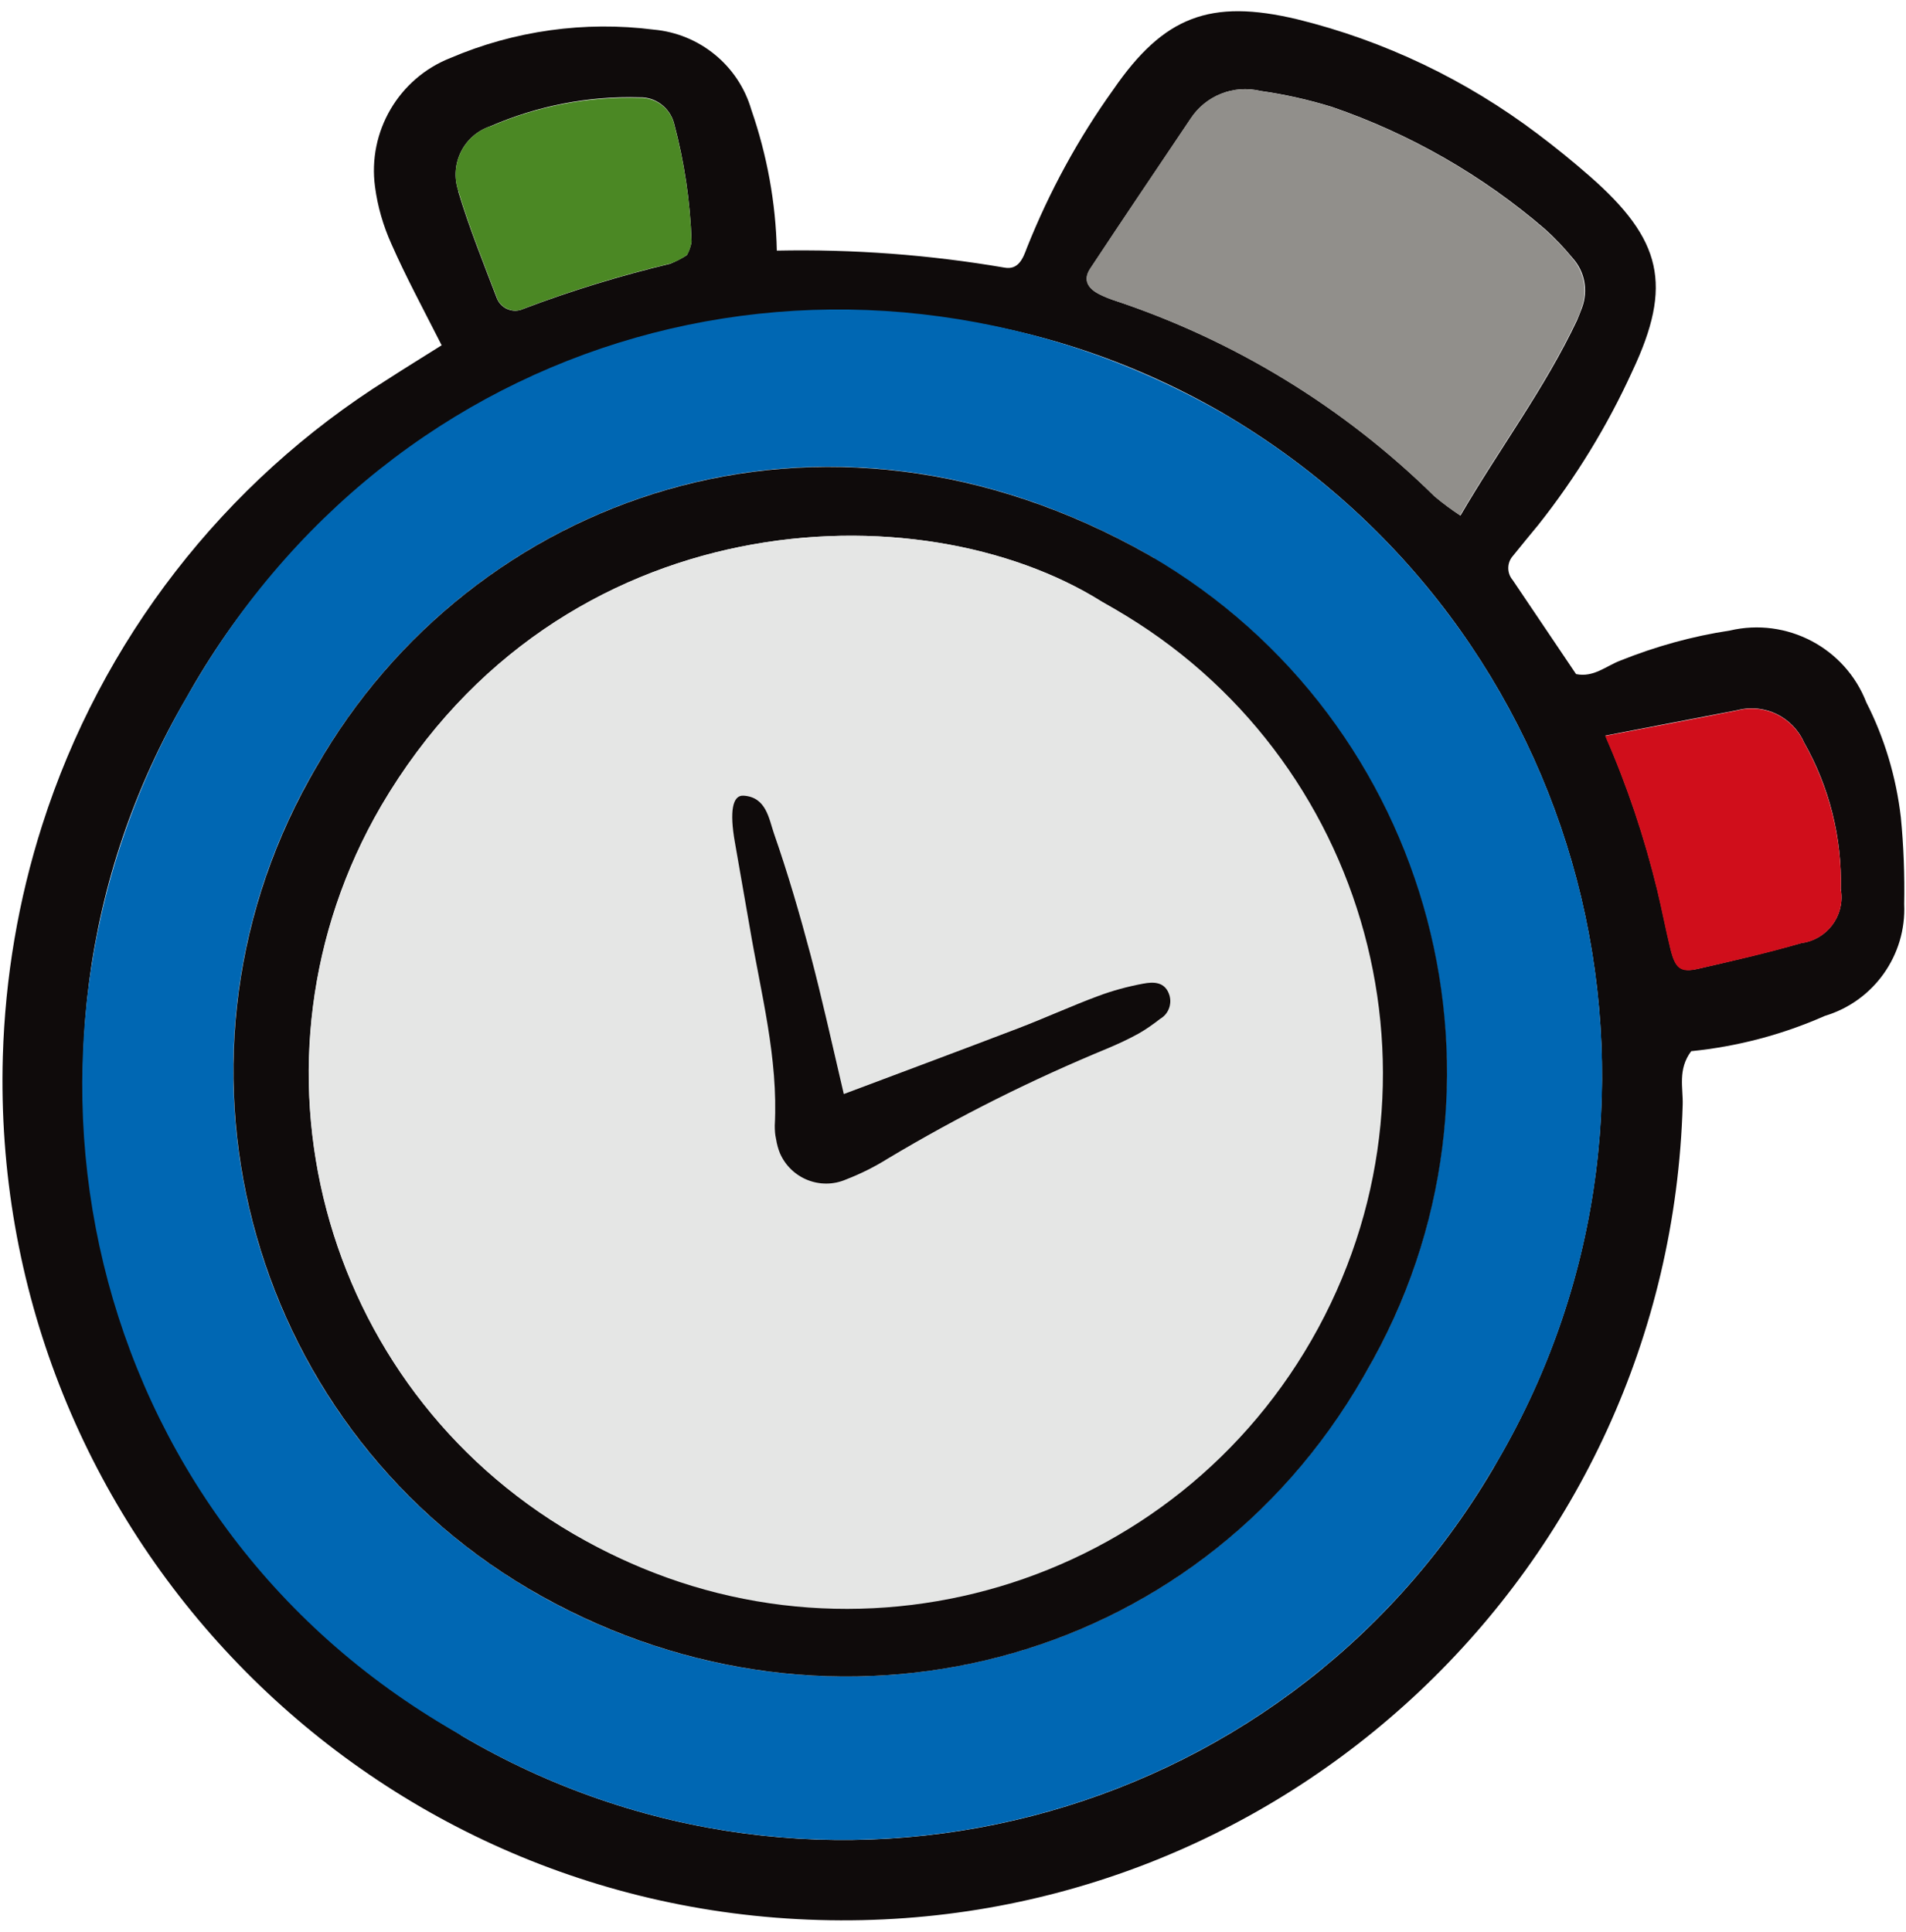 <?xml version="1.0" encoding="UTF-8"?>
<svg id="_レイヤー_1" data-name="レイヤー 1" xmlns="http://www.w3.org/2000/svg" viewBox="0 0 74 75">
  <defs>
    <style>
      .cls-1 {
        fill: #0f0b0b;
      }

      .cls-1, .cls-2, .cls-3, .cls-4, .cls-5, .cls-6 {
        fill-rule: evenodd;
      }

      .cls-2 {
        fill: #918f8b;
      }

      .cls-3 {
        fill: #e5e6e5;
      }

      .cls-4 {
        fill: #4b8824;
      }

      .cls-5 {
        fill: #0067b3;
      }

      .cls-6 {
        fill: #d00e1b;
      }
    </style>
  </defs>
  <path id="_パス_789" data-name="パス 789" class="cls-1" d="M17.15,13.41c-.73-1.44-1.39-2.66-1.95-3.93-.32-.71-.54-1.46-.64-2.23-.29-2.14.92-4.21,2.93-5,2.48-1.06,5.21-1.44,7.89-1.1,1.78.16,3.29,1.39,3.79,3.11.61,1.76.95,3.61.99,5.47,2.96-.06,5.92.16,8.84.66.54.1.72-.36.87-.77.87-2.18,1.99-4.24,3.36-6.15,1.95-2.83,3.75-3.53,7.14-2.72,3.38.83,6.55,2.35,9.33,4.45.69.52,1.37,1.07,2.02,1.64,2.81,2.46,3.23,4.23,1.66,7.56-.97,2.13-2.2,4.14-3.65,5.97-.33.4-.66.8-.99,1.21-.24.27-.24.67-.01.94.82,1.22,1.64,2.43,2.46,3.65.68.14,1.16-.31,1.71-.52,1.37-.55,2.8-.95,4.26-1.17,2.21-.52,4.48.67,5.3,2.79.71,1.39,1.16,2.91,1.34,4.46.11,1.12.15,2.25.13,3.37.09,1.98-1.18,3.77-3.08,4.34-1.65.73-3.4,1.19-5.19,1.37-.53.71-.31,1.43-.33,2.08-.52,18-15.54,32.17-33.54,31.65C13.76,74.03-.41,59.01.11,41.01c.09-3.05.6-6.07,1.53-8.98,2.29-7.17,7.04-13.31,13.42-17.31.65-.42,1.3-.82,2.08-1.31M17.9,67.37c13.91,8.21,31.84,3.59,40.05-10.32.06-.11.13-.22.19-.33,8.28-14.2,3.49-32.42-10.71-40.71-.02-.01-.04-.03-.07-.04-14.04-8.04-31.95-3.17-39.98,10.87-.04.08-.09.15-.13.23-8.2,14-3.5,32,10.5,40.2.05.03.1.06.15.09M56.7,20.02c1.52-2.61,3.28-4.94,4.53-7.59.07-.16.13-.32.19-.48.25-.67.11-1.41-.37-1.94-.33-.4-.69-.78-1.07-1.12-2.43-2.09-5.24-3.7-8.27-4.74-.91-.28-1.84-.49-2.78-.62-1.04-.25-2.13.19-2.71,1.09-1.3,1.94-2.61,3.87-3.89,5.81-.31.47-.05.8.39,1.01.16.08.32.14.48.2,4.7,1.55,8.97,4.16,12.5,7.63.32.27.66.52,1.01.75M62.33,28.56c.85,1.94,1.52,3.95,2.02,6,.18.75.33,1.52.51,2.27s.4.93,1.06.78c1.35-.31,2.69-.62,4.02-1,.98-.13,1.67-1.03,1.54-2.01,0-.02,0-.05-.01-.07.05-2-.44-3.97-1.43-5.71-.44-.99-1.53-1.52-2.58-1.25-1.6.31-3.21.62-5.14.99M26.67,9.9c.09-.16.15-.34.18-.52-.05-1.55-.28-3.09-.68-4.59-.16-.61-.72-1.03-1.34-1.01-1.99-.06-3.97.33-5.79,1.12-1.04.35-1.59,1.46-1.25,2.5,0,0,0,.02,0,.03.42,1.4.97,2.76,1.49,4.12.14.4.58.61.97.47.03-.01.07-.03.1-.04,1.85-.7,3.75-1.28,5.67-1.74.22-.09.44-.2.64-.33"/>
  <path id="_パス_790" data-name="パス 790" class="cls-5" d="M17.68,67.24C3.22,58.95-.9,40.63,7.52,26.6c8.34-14.28,25.84-18.68,40.07-10.49,14.15,8.37,18.83,26.63,10.46,40.77-.01.02-.03.04-.04.06-8.15,13.94-26.06,18.64-40.01,10.49-.11-.06-.22-.13-.32-.19M44.81,21.67c-12.71-7.39-26.3-2.52-32.41,7.9-6.64,11.04-3.08,25.37,7.95,32.01.16.1.33.19.49.29,11.27,6.4,25.34,3.04,31.96-8.22,6.64-10.95,3.15-25.21-7.8-31.85-.07-.04-.14-.08-.21-.12"/>
  <path id="_パス_791" data-name="パス 791" class="cls-2" d="M56.7,20.02c-.35-.23-.69-.48-1.01-.75-3.52-3.47-7.8-6.08-12.5-7.63-.16-.05-.32-.12-.48-.2-.44-.21-.7-.54-.39-1.01,1.29-1.95,2.59-3.88,3.89-5.81.58-.9,1.67-1.34,2.71-1.09.94.14,1.87.34,2.77.62,3.03,1.04,5.84,2.65,8.27,4.74.39.35.75.72,1.07,1.12.47.53.62,1.28.37,1.94-.05.16-.11.33-.19.48-1.25,2.65-3.01,4.98-4.53,7.59"/>
  <path id="_パス_792" data-name="パス 792" class="cls-6" d="M62.32,28.57c1.93-.37,3.53-.67,5.14-.99,1.05-.27,2.14.26,2.58,1.25.98,1.74,1.48,3.71,1.43,5.71.17.98-.49,1.9-1.47,2.07-.02,0-.05,0-.07.01-1.33.39-2.67.69-4.02,1-.67.15-.87-.01-1.06-.78s-.33-1.52-.51-2.27c-.5-2.06-1.17-4.06-2.02-6"/>
  <path id="_パス_793" data-name="パス 793" class="cls-4" d="M26.67,9.9c-.2.14-.41.25-.64.33-1.93.46-3.82,1.04-5.67,1.74-.37.2-.83.05-1.03-.32-.02-.03-.03-.07-.04-.1-.52-1.36-1.07-2.72-1.49-4.12-.36-1.03.18-2.16,1.21-2.52,0,0,.02,0,.03,0,1.82-.79,3.8-1.17,5.79-1.11.63-.02,1.19.4,1.34,1.01.4,1.5.63,3.04.68,4.58-.03.18-.09.36-.18.52"/>
  <path id="_パス_794" data-name="パス 794" class="cls-1" d="M44.64,21.57c11.07,6.43,14.83,20.62,8.4,31.69-.04.07-.08.14-.12.21-6.52,11.32-20.57,14.81-31.89,8.5-11.25-6.27-15.28-20.48-9.01-31.73.09-.17.19-.33.28-.49,6.01-10.47,19.56-15.46,32.34-8.18M42.79,23.37c-7.09-4.46-21.06-3.89-27.99,7.91-5.75,9.87-2.41,22.52,7.46,28.27,9.87,5.75,22.52,2.41,28.27-7.46.06-.1.12-.2.18-.31,5.64-10.03,2.1-22.74-7.91-28.41"/>
  <path id="_パス_795" data-name="パス 795" class="cls-3" d="M42.79,23.37c10.1,5.47,13.86,18.09,8.39,28.19s-18.09,13.86-28.19,8.39c-.23-.13-.46-.26-.69-.39-9.87-5.71-13.24-18.34-7.53-28.21.01-.02.03-.04.04-.07,6.93-11.8,20.9-12.37,27.99-7.91M32.77,42.47c-.49-2.05-.85-3.73-1.29-5.4-.42-1.58-.88-3.16-1.42-4.71-.21-.58-.29-1.41-1.19-1.47-.42-.02-.54.61-.33,1.8.19,1.11.4,2.21.58,3.32.44,2.55,1.11,5.07.97,7.69,0,.17.01.35.05.52.12,1.07,1.09,1.84,2.16,1.72.19-.02.37-.07.55-.15.57-.21,1.11-.48,1.62-.81,2.74-1.64,5.61-3.08,8.56-4.3.4-.16.79-.35,1.17-.56.3-.17.58-.37.85-.58.31-.18.45-.55.36-.89-.16-.56-.63-.55-1.04-.47-.59.11-1.17.27-1.74.48-1.05.39-2.08.86-3.12,1.26-2.17.83-4.35,1.64-6.74,2.54"/>
  <path id="_パス_796" data-name="パス 796" class="cls-1" d="M32.77,42.47c2.39-.9,4.57-1.71,6.74-2.54,1.05-.4,2.07-.87,3.12-1.26.56-.21,1.15-.37,1.74-.48.41-.08.88-.09,1.04.47.09.34-.05.71-.36.89-.27.21-.55.41-.85.58-.38.21-.77.39-1.17.56-2.96,1.22-5.82,2.65-8.56,4.29-.51.32-1.05.59-1.62.81-.99.43-2.14-.03-2.57-1.02-.07-.17-.12-.36-.15-.55-.04-.17-.05-.34-.05-.52.14-2.62-.54-5.14-.97-7.69-.19-1.11-.39-2.21-.58-3.32-.21-1.19-.09-1.82.33-1.8.89.05.99.89,1.19,1.47.54,1.55,1,3.13,1.42,4.71.44,1.67.81,3.35,1.29,5.4"/>
</svg>